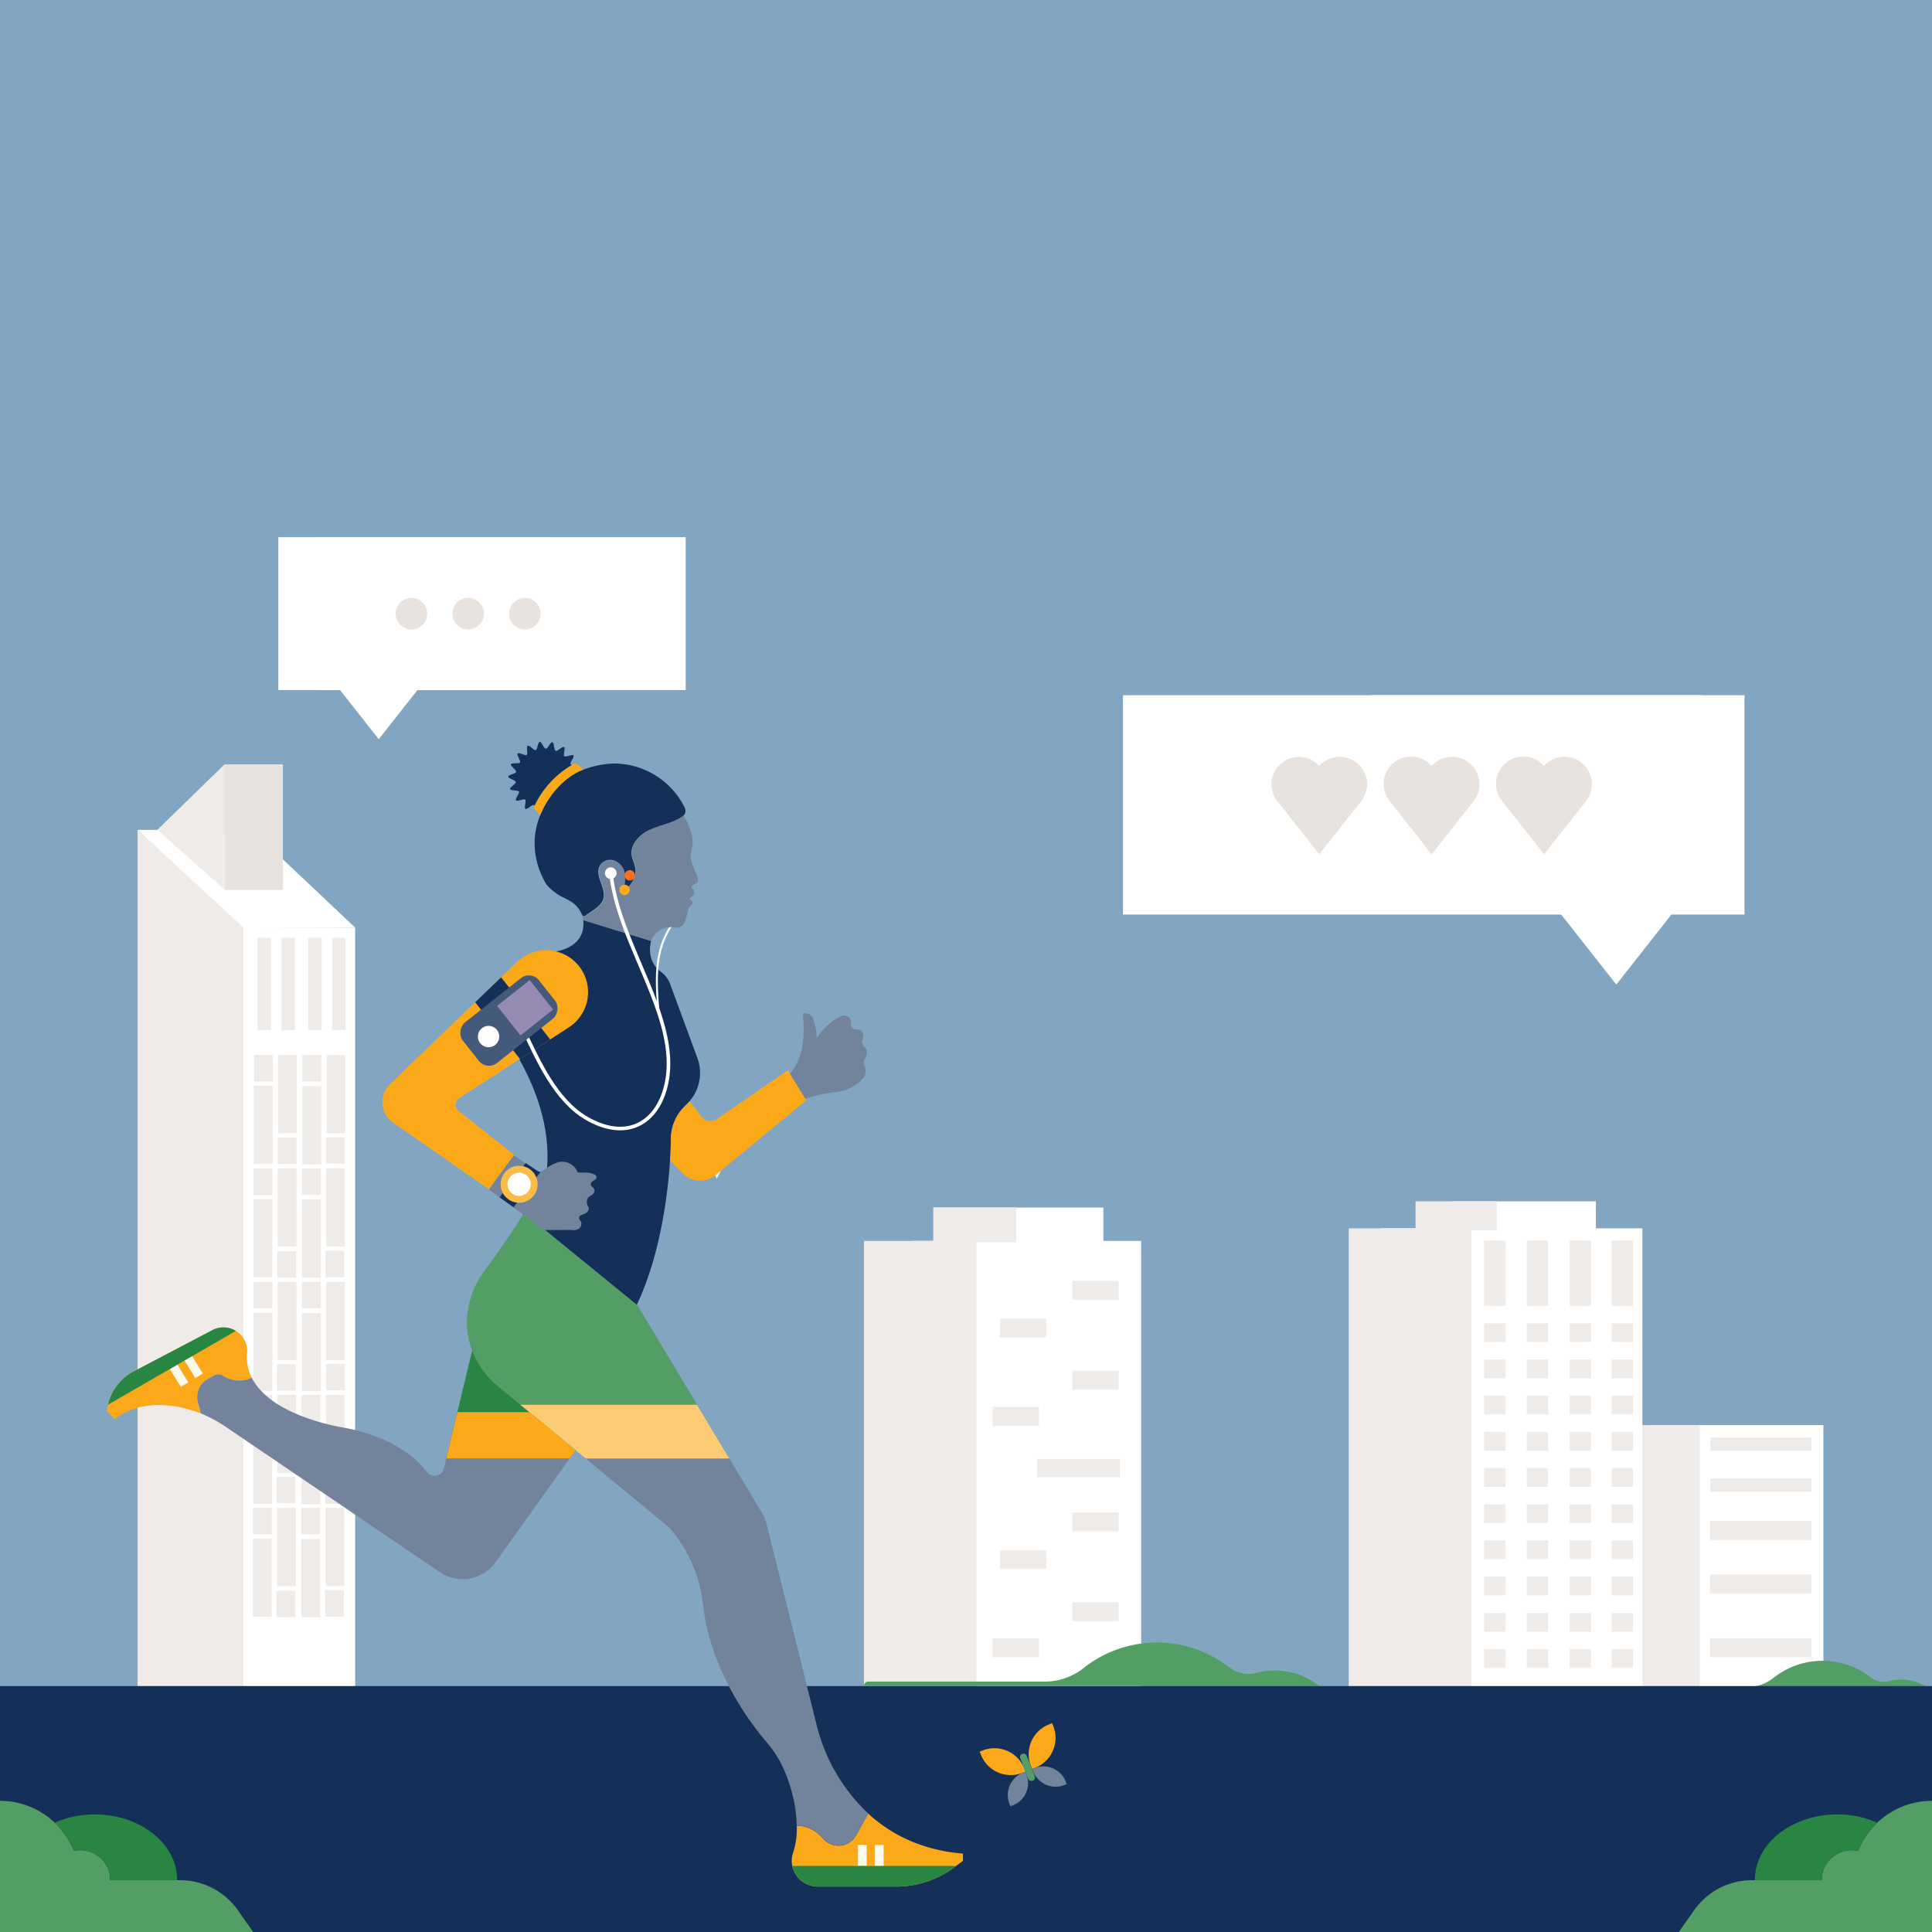 <?xml version="1.0" encoding="UTF-8"?> <svg xmlns="http://www.w3.org/2000/svg" viewBox="0 0 540 540"><defs><style>.cls-1{fill:#82a6c2;}.cls-2,.cls-4{fill:#fff;}.cls-3{fill:#eeebe8;}.cls-4{opacity:0.45;}.cls-5{fill:#e8e3df;}.cls-6{fill:#539e65;}.cls-7{fill:#143059;}.cls-8{fill:#298642;}.cls-9{fill:#fba919;}.cls-10{fill:#72839b;}.cls-11{fill:#f2eeed;}.cls-12{fill:#f37024;}.cls-13{fill:#fdf9eb;}.cls-14{fill:#445a7a;}.cls-15{fill:#fbbb48;}.cls-16{fill:none;stroke:#fff;stroke-miterlimit:10;}.cls-17{fill:#988bb3;}.cls-18{fill:#fccc75;}</style></defs><g id="BG"><rect class="cls-1" width="540" height="540"></rect></g><g id="Illos"><rect class="cls-2" x="461.24" y="398.33" width="48.4" height="77.84"></rect><polygon class="cls-3" points="454 475.26 475.08 475.26 475.08 398.33 454.56 398.33 454 475.26"></polygon><rect class="cls-3" x="478.03" y="401.81" width="28.31" height="3.7"></rect><rect class="cls-3" x="478.03" y="413.25" width="28.31" height="3.7"></rect><rect class="cls-3" x="477.97" y="425.12" width="28.31" height="5.3"></rect><rect class="cls-3" x="477.97" y="440.1" width="28.31" height="5.3"></rect><rect class="cls-3" x="477.97" y="457.88" width="28.31" height="5.3"></rect><rect class="cls-4" x="384.09" y="417.26" width="54.82" height="4.62"></rect><rect class="cls-4" x="384.09" y="434.94" width="54.82" height="4.62"></rect><rect class="cls-4" x="384.09" y="451.44" width="54.82" height="4.62"></rect><rect class="cls-2" x="255.21" y="346.84" width="63.74" height="125.07"></rect><polygon class="cls-3" points="241.49 472.31 272.9 481.49 272.9 346.84 241.49 346.84 241.49 472.31"></polygon><rect class="cls-2" x="260.88" y="337.51" width="47.51" height="9.54"></rect><rect class="cls-3" x="260.89" y="337.51" width="23.14" height="9.68"></rect><rect class="cls-3" x="299.7" y="358.03" width="12.94" height="5.26"></rect><rect class="cls-3" x="279.48" y="368.55" width="12.94" height="5.26"></rect><rect class="cls-3" x="299.7" y="383.12" width="12.94" height="5.26"></rect><rect class="cls-3" x="277.46" y="393.23" width="12.94" height="5.26"></rect><rect class="cls-3" x="289.82" y="407.79" width="23.23" height="5.06"></rect><rect class="cls-3" x="299.7" y="422.75" width="12.94" height="5.26"></rect><rect class="cls-3" x="279.48" y="433.27" width="12.94" height="5.26"></rect><rect class="cls-3" x="299.7" y="447.84" width="12.94" height="5.26"></rect><rect class="cls-3" x="277.46" y="457.95" width="12.94" height="5.26"></rect><rect class="cls-2" x="385.78" y="343.32" width="73.27" height="129.1"></rect><rect class="cls-3" x="376.97" y="343.33" width="34.26" height="129.17"></rect><rect class="cls-2" x="405.92" y="335.78" width="40.13" height="8.13"></rect><rect class="cls-3" x="395.64" y="335.78" width="22.68" height="8.13"></rect><rect class="cls-3" x="414.84" y="346.77" width="5.97" height="18.21"></rect><rect class="cls-3" x="414.84" y="369.87" width="5.97" height="5.23"></rect><rect class="cls-3" x="414.84" y="379.98" width="5.97" height="5.23"></rect><rect class="cls-3" x="414.84" y="390.1" width="5.97" height="5.23"></rect><rect class="cls-3" x="414.84" y="400.22" width="5.97" height="5.23"></rect><rect class="cls-3" x="414.84" y="410.33" width="5.97" height="5.23"></rect><rect class="cls-3" x="414.84" y="420.45" width="5.97" height="5.23"></rect><rect class="cls-3" x="414.84" y="430.56" width="5.97" height="5.23"></rect><rect class="cls-3" x="414.84" y="440.68" width="5.97" height="5.23"></rect><rect class="cls-3" x="426.73" y="346.77" width="5.97" height="18.21"></rect><rect class="cls-3" x="426.73" y="369.87" width="5.97" height="5.23"></rect><rect class="cls-3" x="426.73" y="379.98" width="5.97" height="5.23"></rect><rect class="cls-3" x="426.73" y="390.1" width="5.97" height="5.23"></rect><rect class="cls-3" x="426.73" y="400.22" width="5.97" height="5.23"></rect><rect class="cls-3" x="426.73" y="410.33" width="5.97" height="5.23"></rect><rect class="cls-3" x="426.73" y="420.45" width="5.97" height="5.23"></rect><rect class="cls-3" x="426.73" y="430.56" width="5.97" height="5.23"></rect><rect class="cls-3" x="426.73" y="440.68" width="5.97" height="5.23"></rect><rect class="cls-3" x="438.71" y="346.77" width="5.97" height="18.21"></rect><rect class="cls-3" x="438.71" y="369.87" width="5.97" height="5.23"></rect><rect class="cls-3" x="438.71" y="379.98" width="5.97" height="5.23"></rect><rect class="cls-3" x="438.71" y="390.1" width="5.97" height="5.23"></rect><rect class="cls-3" x="438.71" y="400.22" width="5.97" height="5.23"></rect><rect class="cls-3" x="438.71" y="410.33" width="5.97" height="5.23"></rect><rect class="cls-3" x="438.71" y="420.45" width="5.97" height="5.23"></rect><rect class="cls-3" x="438.71" y="430.56" width="5.97" height="5.23"></rect><rect class="cls-3" x="438.71" y="440.68" width="5.97" height="5.23"></rect><rect class="cls-3" x="450.46" y="346.77" width="5.97" height="18.21"></rect><rect class="cls-3" x="450.46" y="369.87" width="5.97" height="5.23"></rect><rect class="cls-3" x="450.46" y="379.98" width="5.97" height="5.23"></rect><rect class="cls-3" x="450.46" y="390.1" width="5.97" height="5.23"></rect><rect class="cls-3" x="450.46" y="400.22" width="5.97" height="5.23"></rect><rect class="cls-3" x="450.46" y="410.33" width="5.97" height="5.23"></rect><rect class="cls-3" x="450.46" y="420.45" width="5.97" height="5.23"></rect><rect class="cls-3" x="450.46" y="430.56" width="5.97" height="5.23"></rect><rect class="cls-3" x="450.46" y="440.68" width="5.97" height="5.23"></rect><rect class="cls-3" x="414.84" y="450.83" width="5.97" height="5.23"></rect><rect class="cls-3" x="414.84" y="460.94" width="5.97" height="5.23"></rect><rect class="cls-3" x="426.73" y="450.83" width="5.97" height="5.23"></rect><rect class="cls-3" x="426.73" y="460.94" width="5.97" height="5.23"></rect><rect class="cls-3" x="438.71" y="450.83" width="5.97" height="5.23"></rect><rect class="cls-3" x="438.71" y="460.94" width="5.97" height="5.23"></rect><rect class="cls-3" x="450.46" y="450.83" width="5.97" height="5.23"></rect><rect class="cls-3" x="450.46" y="460.94" width="5.97" height="5.23"></rect><polygon class="cls-3" points="69.35 480.52 38.44 480.52 38.44 231.95 69.35 259.93 69.35 480.52"></polygon><polygon class="cls-2" points="99.28 259.28 68.05 259.28 38.45 231.95 70.33 231.95 99.28 259.28"></polygon><polygon class="cls-2" points="68.03 480.52 99.26 480.61 99.26 259.28 68.03 259.19 68.03 480.52"></polygon><path class="cls-5" d="M62.84,248.74H79.06a0,0,0,0,0,0-.05V213.64a0,0,0,0,0,0,0H62.84Z"></path><polygon class="cls-3" points="62.84 213.55 62.84 248.69 43.97 231.95 62.84 213.55"></polygon><path class="cls-3" d="M92.82,287.91h3.74a.05.05,0,0,0,0-.05V262.14s0,0,0,0H92.82s0,0,0,0v25.72S92.8,287.91,92.82,287.91Z"></path><path class="cls-3" d="M86.11,287.91h3.74a0,0,0,0,0,.05-.05V262.14a0,0,0,0,0-.05,0H86.11a0,0,0,0,0,0,0v25.72A0,0,0,0,0,86.11,287.91Z"></path><path class="cls-3" d="M78.69,287.91h3.74a0,0,0,0,0,0-.05V262.14a0,0,0,0,0,0,0H78.69a0,0,0,0,0,0,0v25.72A0,0,0,0,0,78.69,287.91Z"></path><path class="cls-3" d="M72,287.91h3.74a0,0,0,0,0,0-.05V262.14a0,0,0,0,0,0,0H72a0,0,0,0,0,0,0v25.72A0,0,0,0,0,72,287.91Z"></path><path class="cls-3" d="M91.4,316.74h5a.12.12,0,0,0,.12-.12V295a.12.12,0,0,0-.12-.12h-5a.12.12,0,0,0-.11.12v21.61A.11.11,0,0,0,91.4,316.74Z"></path><path class="cls-3" d="M77.86,316.74h5a.12.12,0,0,0,.12-.12V295a.13.13,0,0,0-.12-.12h-5a.12.12,0,0,0-.12.12v21.61A.12.12,0,0,0,77.86,316.74Z"></path><path class="cls-3" d="M84.63,325.44h5a.12.12,0,0,0,.12-.12v-21.6a.12.12,0,0,0-.12-.12h-5a.12.12,0,0,0-.12.12v21.6A.12.12,0,0,0,84.63,325.44Z"></path><path class="cls-3" d="M84.63,302.27h5a.12.12,0,0,0,.12-.12V295a.12.12,0,0,0-.12-.12h-5a.13.13,0,0,0-.12.12v7.14A.12.12,0,0,0,84.63,302.27Z"></path><path class="cls-3" d="M71.14,302.27h5a.12.12,0,0,0,.12-.12V295a.12.12,0,0,0-.12-.12h-5A.12.12,0,0,0,71,295v7.14A.11.11,0,0,0,71.14,302.27Z"></path><path class="cls-3" d="M71.09,325.33h5a.12.12,0,0,0,.12-.12v-21.6a.12.12,0,0,0-.12-.12h-5a.12.12,0,0,0-.12.12v21.6A.12.12,0,0,0,71.09,325.33Z"></path><path class="cls-3" d="M91.29,348.42h5a.12.12,0,0,0,.12-.12V326.69a.12.12,0,0,0-.12-.12h-5a.12.12,0,0,0-.11.12V348.3A.11.11,0,0,0,91.29,348.42Z"></path><path class="cls-3" d="M77.75,348.42h5a.12.12,0,0,0,.12-.12V326.69a.13.13,0,0,0-.12-.12h-5a.12.12,0,0,0-.12.12V348.3A.12.12,0,0,0,77.75,348.42Z"></path><path class="cls-3" d="M84.52,357.12h5a.12.12,0,0,0,.12-.12V335.4a.12.12,0,0,0-.12-.12h-5a.12.12,0,0,0-.12.12V357A.12.12,0,0,0,84.52,357.12Z"></path><path class="cls-3" d="M84.52,334h5a.12.12,0,0,0,.12-.12v-7.14a.12.12,0,0,0-.12-.12h-5a.13.13,0,0,0-.12.12v7.14A.12.12,0,0,0,84.52,334Z"></path><path class="cls-3" d="M71,334h5a.12.12,0,0,0,.12-.12v-7.14a.12.12,0,0,0-.12-.12H71a.12.12,0,0,0-.12.12v7.14A.11.11,0,0,0,71,334Z"></path><path class="cls-3" d="M71,357h5a.13.13,0,0,0,.12-.12v-21.6a.12.12,0,0,0-.12-.12H71a.12.12,0,0,0-.12.12v21.6A.12.12,0,0,0,71,357Z"></path><path class="cls-3" d="M91.29,380.15h5a.12.12,0,0,0,.12-.12V358.42a.11.11,0,0,0-.12-.11h-5a.11.11,0,0,0-.11.11V380A.11.11,0,0,0,91.29,380.15Z"></path><path class="cls-3" d="M77.75,380.15h5a.12.12,0,0,0,.12-.12V358.42a.12.12,0,0,0-.12-.11h-5a.11.11,0,0,0-.12.11V380A.12.12,0,0,0,77.75,380.15Z"></path><path class="cls-3" d="M84.52,388.85h5a.12.12,0,0,0,.12-.12v-21.6a.12.12,0,0,0-.12-.12h-5a.13.13,0,0,0-.12.12v21.6A.12.12,0,0,0,84.52,388.85Z"></path><path class="cls-3" d="M84.52,365.68h5a.12.12,0,0,0,.12-.12v-7.14a.11.11,0,0,0-.12-.11h-5a.12.12,0,0,0-.12.11v7.14A.12.12,0,0,0,84.52,365.68Z"></path><path class="cls-3" d="M71,365.68h5a.12.12,0,0,0,.12-.12v-7.14a.11.11,0,0,0-.12-.11H71a.11.11,0,0,0-.12.11v7.14A.11.11,0,0,0,71,365.68Z"></path><path class="cls-3" d="M71,388.74h5a.12.12,0,0,0,.12-.12V367a.12.12,0,0,0-.12-.12H71a.12.12,0,0,0-.12.12v21.6A.12.12,0,0,0,71,388.74Z"></path><path class="cls-3" d="M91.18,411.72h5a.12.12,0,0,0,.12-.12V390a.12.12,0,0,0-.12-.12h-5a.13.13,0,0,0-.12.12V411.6A.13.13,0,0,0,91.18,411.72Z"></path><path class="cls-3" d="M77.64,411.72h5a.12.12,0,0,0,.12-.12V390a.13.13,0,0,0-.12-.12h-5a.12.12,0,0,0-.12.12V411.6A.12.12,0,0,0,77.64,411.72Z"></path><path class="cls-3" d="M84.41,420.42h5a.12.12,0,0,0,.12-.12V398.7a.12.12,0,0,0-.12-.12h-5a.12.12,0,0,0-.12.12v21.6A.12.12,0,0,0,84.41,420.42Z"></path><path class="cls-3" d="M84.41,397.25h5a.12.12,0,0,0,.12-.12V390a.12.12,0,0,0-.12-.12h-5a.13.13,0,0,0-.12.12v7.14A.12.12,0,0,0,84.41,397.25Z"></path><path class="cls-3" d="M70.92,397.25h5a.12.12,0,0,0,.12-.12V390a.12.12,0,0,0-.12-.12h-5a.12.12,0,0,0-.12.12v7.14A.11.11,0,0,0,70.92,397.25Z"></path><path class="cls-3" d="M70.87,420.31h5a.12.12,0,0,0,.12-.12v-21.6a.12.12,0,0,0-.12-.12h-5a.12.12,0,0,0-.12.12v21.6A.12.12,0,0,0,70.87,420.31Z"></path><path class="cls-3" d="M91.11,443.3h5a.12.12,0,0,0,.12-.12v-21.6a.12.12,0,0,0-.12-.12h-5a.12.12,0,0,0-.12.12v21.6A.12.12,0,0,0,91.11,443.3Z"></path><path class="cls-3" d="M77.57,443.3h5a.12.12,0,0,0,.12-.12v-21.6a.12.12,0,0,0-.12-.12h-5a.12.12,0,0,0-.12.12v21.6A.12.12,0,0,0,77.57,443.3Z"></path><path class="cls-3" d="M84.34,452h5a.13.13,0,0,0,.12-.12v-21.6a.12.12,0,0,0-.12-.12h-5a.12.12,0,0,0-.12.12v21.6A.12.12,0,0,0,84.34,452Z"></path><path class="cls-3" d="M84.34,428.84h5a.13.13,0,0,0,.12-.12v-7.14a.12.12,0,0,0-.12-.12h-5a.12.12,0,0,0-.12.12v7.14A.12.12,0,0,0,84.34,428.84Z"></path><path class="cls-3" d="M70.84,428.84h5a.12.12,0,0,0,.12-.12v-7.14a.12.12,0,0,0-.12-.12h-5a.12.12,0,0,0-.12.12v7.14A.12.12,0,0,0,70.84,428.84Z"></path><path class="cls-3" d="M70.8,451.9h5a.12.12,0,0,0,.12-.12V430.17a.12.12,0,0,0-.12-.12h-5a.12.12,0,0,0-.12.12v21.61A.12.12,0,0,0,70.8,451.9Z"></path><path class="cls-3" d="M77.45,420.17h5a.12.12,0,0,0,.12-.12v-7.14a.13.13,0,0,0-.12-.12h-5a.12.12,0,0,0-.12.12v7.14A.12.12,0,0,0,77.45,420.17Z"></path><path class="cls-3" d="M77.38,452h5a.13.13,0,0,0,.12-.12v-7.14a.12.12,0,0,0-.12-.12h-5a.12.12,0,0,0-.12.12v7.14A.12.12,0,0,0,77.38,452Z"></path><path class="cls-3" d="M91,420.32h5a.12.12,0,0,0,.12-.12v-7.14a.12.12,0,0,0-.12-.12H91a.12.12,0,0,0-.12.12v7.14A.13.13,0,0,0,91,420.32Z"></path><path class="cls-3" d="M91,451.83h5a.12.12,0,0,0,.12-.12v-7.14a.13.13,0,0,0-.12-.12H91a.12.12,0,0,0-.12.12v7.14A.12.12,0,0,0,91,451.83Z"></path><path class="cls-3" d="M91.3,388.58h5a.12.12,0,0,0,.12-.11v-7.14a.12.12,0,0,0-.12-.12h-5a.12.12,0,0,0-.12.12v7.14A.11.11,0,0,0,91.3,388.58Z"></path><path class="cls-3" d="M77.53,388.69h5a.11.11,0,0,0,.12-.11v-7.14a.12.12,0,0,0-.12-.12h-5a.12.12,0,0,0-.12.12v7.14A.11.11,0,0,0,77.53,388.69Z"></path><path class="cls-3" d="M77.64,357.07h5a.12.12,0,0,0,.12-.12v-7.14a.12.12,0,0,0-.12-.12h-5a.12.12,0,0,0-.12.12V357A.12.12,0,0,0,77.64,357.07Z"></path><path class="cls-3" d="M91.08,357h5a.12.12,0,0,0,.12-.12V349.7a.13.13,0,0,0-.12-.12h-5a.12.12,0,0,0-.12.12v7.14A.12.12,0,0,0,91.08,357Z"></path><path class="cls-3" d="M91.3,325.23h5a.13.13,0,0,0,.12-.12V318a.12.12,0,0,0-.12-.12h-5a.12.12,0,0,0-.12.12v7.14A.12.12,0,0,0,91.3,325.23Z"></path><path class="cls-3" d="M77.75,325.34h5a.12.12,0,0,0,.12-.12v-7.14a.12.12,0,0,0-.12-.12h-5a.12.12,0,0,0-.12.12v7.14A.12.12,0,0,0,77.75,325.34Z"></path><path class="cls-6" d="M356.32,466.91a19.74,19.74,0,0,0-5.07.66,8.71,8.71,0,0,1-7.58-1.49,33,33,0,0,0-40.72.08A17.42,17.42,0,0,1,292.14,470H242.73a1.25,1.25,0,0,0-1.24,1.24H368.72A19.74,19.74,0,0,0,356.32,466.91Z"></path><path class="cls-6" d="M531.39,469.44a13.36,13.36,0,0,0-3.37.43,5.83,5.83,0,0,1-5.08-1,22,22,0,0,0-27.25.11,11.48,11.48,0,0,1-7.15,2.52H478v.83h61.63A13.2,13.2,0,0,0,531.39,469.44Z"></path><rect class="cls-7" y="471.26" width="540" height="68.74"></rect><path class="cls-6" d="M540,503.34a22.19,22.19,0,0,0-20.63,14,8.38,8.38,0,0,0-10.2,8.19H489.65a19.7,19.7,0,0,0-16.11,8.35L469.23,540H540Z"></path><path class="cls-8" d="M509.17,525.54a8.38,8.38,0,0,1,10.2-8.19,22.11,22.11,0,0,1,5.34-7.9,27.67,27.67,0,0,0-11.2-2.31c-12.68,0-23,8.15-23,18.2,0,.07,0,.13,0,.2Z"></path><path class="cls-6" d="M0,503.34a22.19,22.19,0,0,1,20.63,14,8.38,8.38,0,0,1,10.2,8.19H50.35a19.7,19.7,0,0,1,16.11,8.35L70.77,540H0Z"></path><path class="cls-8" d="M30.83,525.54a8.38,8.38,0,0,0-10.2-8.19,22.11,22.11,0,0,0-5.34-7.9,27.67,27.67,0,0,1,11.2-2.31c12.68,0,23,8.15,23,18.2,0,.07,0,.13,0,.2Z"></path><path class="cls-9" d="M275.31,487.43h.93a8.95,8.95,0,0,1,8.95,8.95v.93a0,0,0,0,1,0,0h-.93a8.95,8.95,0,0,1-8.95-8.95v-.93A0,0,0,0,1,275.31,487.43Z" transform="translate(-160.16 135.99) rotate(-21.37)"></path><path class="cls-9" d="M295.26,483.12h.93a0,0,0,0,1,0,0v.93a8.95,8.95,0,0,1-8.95,8.95h-.93a0,0,0,0,1,0,0v-.93A8.95,8.95,0,0,1,295.26,483.12Z" transform="translate(740.34 836.41) rotate(158.63)"></path><path class="cls-10" d="M289.56,492.84h.71A6.76,6.76,0,0,1,297,499.6v.71a0,0,0,0,1,0,0h-.71a6.76,6.76,0,0,1-6.76-6.76v-.71A0,0,0,0,1,289.56,492.84Z" transform="translate(747.38 852.12) rotate(158.63)"></path><path class="cls-10" d="M287.56,496.27h.71a0,0,0,0,1,0,0V497a6.76,6.76,0,0,1-6.76,6.76h-.71a0,0,0,0,1,0,0V503A6.76,6.76,0,0,1,287.56,496.27Z" transform="translate(-162.65 138.07) rotate(-21.37)"></path><rect class="cls-6" x="286.24" y="489.94" width="1.94" height="8.03" rx="0.88" transform="translate(-160.26 138.63) rotate(-21.37)"></rect><polygon class="cls-11" points="194.68 319.38 200.38 329.42 205.46 319.38 194.68 319.38"></polygon><path class="cls-7" d="M155.37,265.93c4.34-.76,8.25-3.36,7.64-8.8L182,263s-1.64,5.1,2.5,8.47h0a7.29,7.29,0,0,1,2.8,3.56l7.63,20.71a12.08,12.08,0,0,1-3,12.89l-.43.42a12.94,12.94,0,0,0-4,9.58s0,26.05-9.55,46.14l-29.49-24.06s12.78-17.58-4.4-46.54"></path><path class="cls-9" d="M154.25,265.71a11.73,11.73,0,0,0-9.73,3.16L109,303a7,7,0,0,0,.85,10.75l26.79,18.65,7.08-9.58-15.55-12.33a2.19,2.19,0,0,1,.17-3.55L159,287.15a11.71,11.71,0,0,0-4.74-21.44Z"></path><path class="cls-9" d="M29.88,394.43l2.18,2.19c5.74-4.36,12.6-4.4,18.07-3.33a33,33,0,0,1,6,1.8l-.84-3a5.82,5.82,0,0,1,2.7-6.6l1.77-1a2.49,2.49,0,0,1,2.59.07h0a8.17,8.17,0,0,0,8,.52h0A13.1,13.1,0,0,1,69,378.76h0a6.94,6.94,0,0,0,0-2.36,6.65,6.65,0,0,0-9.63-4.62L37.41,383.3A14.25,14.25,0,0,0,29.88,394.43Z"></path><path class="cls-10" d="M163.85,399.82,143.45,376a20.15,20.15,0,0,1-4.41-9.09L133.57,371,124,410.7a2.66,2.66,0,0,1-4.62.74c-5-6.42-12.73-9.71-18.67-11.37-1.62-.45-3.26-.79-4.92-1.09-4.57-.8-20.62-4.28-25.42-13.93a8.17,8.17,0,0,1-8-.52,2.49,2.49,0,0,0-2.59-.07l-1.77,1a5.82,5.82,0,0,0-2.7,6.6l.84,3h0a37.07,37.07,0,0,1,6.8,3.64l60,40.72a11.33,11.33,0,0,0,15.58-2.8l25.83-36.16Z"></path><path class="cls-9" d="M225.35,307.55l-5.11-8.45L200.05,313a3.23,3.23,0,0,1-4-.91l-3.3-4.26a10.46,10.46,0,0,1-.79.84l-.43.42a12.94,12.94,0,0,0-4,9.58s0,2.14-.23,5.64l3.26,3.47a7,7,0,0,0,10,.2Z"></path><path class="cls-7" d="M171.58,213.4a26.42,26.42,0,0,0-8.84,1.84c-6.47,2.47-13.31,11.22-13.31,20.31a22,22,0,0,0,3.43,11.84,15.84,15.84,0,0,0,2.87,2.48c2.64,1.76,5.28,1.87,7.09,6.09l.56.15c1.69-1.35,4.18-2.46,5.09-4.48,1.4-3.14-2.71-7-.67-9.92a3.4,3.4,0,0,1,5-.52c2.65,2.23,2.13,5.85.74,8.61,2.32-1.71,4.46-4.32,4-7.17-.18-1.23-.83-2.35-1-3.58-.41-2.89,1.92-5.51,4.52-6.84s5.56-1.81,8.18-3.1a10.42,10.42,0,0,0,1.56-.94,1.9,1.9,0,0,0,.61-2.38A22.13,22.13,0,0,0,171.58,213.4Z"></path><path class="cls-10" d="M194.84,246.65c.46-.52.18-1.32-.05-2-.14-.39-1.74-3.71-1.75-5.15a17.25,17.25,0,0,1,.5-3.18c.43-2.5-1-5.84-2.47-8.37l-.22.19a10.42,10.42,0,0,1-1.56.94q-.42.21-.87.39l0,.09v-.06h0l-.68.26h0l-.12.05h0l-.89.31h0l0,0h0l-2.32.76h0l-.23.08-.71.25-.33.12c-.23.08-.45.17-.68.27l-.3.12h0c-.32.14-.64.28-.95.44-2.6,1.33-4.93,3.95-4.52,6.84.18,1.23.83,2.35,1,3.58.44,2.85-1.7,5.46-4,7.17l.18-.39c.15-.32.29-.68.43-1.07l0-.05v0s0-.1.05-.15v0a1.87,1.87,0,0,0,.07-.22,4.05,4.05,0,0,0,.12-.47,1.83,1.83,0,0,0,.06-.25l.06-.27h0c0-.08,0-.16,0-.25s0-.17,0-.26a2.46,2.46,0,0,0,0-.28h0a1.94,1.94,0,0,0,0-.24c0-.11,0-.22,0-.33v-.34c0-.08,0-.16,0-.24a.41.41,0,0,0,0-.11,1.49,1.49,0,0,0,0-.21.52.52,0,0,0,0-.11l0-.2a1.18,1.18,0,0,0,0-.2c0-.11-.05-.21-.08-.32h0c0-.06,0-.12-.05-.17l0-.08a3.25,3.25,0,0,0-.15-.4l0-.08c-.06-.13-.13-.26-.2-.39l-.1-.15a3.21,3.21,0,0,0-.19-.31l-.12-.15-.25-.3-.12-.13s0,0,0,0-.24-.24-.38-.36h0a5.48,5.48,0,0,0-.49-.35l-.07,0q-.25-.13-.51-.24l-.09,0a3.39,3.39,0,0,0-.52-.15h-.09a5.14,5.14,0,0,0-.55-.06h0l-.37,0-.12,0-.25,0-.13,0-.22.07-.14,0-.21.08-.13.07-.2.11-.13.09-.18.14-.12.09-.18.19-.09.09a2.6,2.6,0,0,0-.25.31,3,3,0,0,0-.46,1c0,.05,0,.1,0,.15a2.57,2.57,0,0,0-.06.4s0,.06,0,.1,0,.26,0,.4h0l0,.41s0,.07,0,.11,0,.27.06.4h0l.15.63a1,1,0,0,1,.05.16c0,.05,0,.11.05.16.09.32.21.65.32,1l.33,1h0c0,.11.07.22.11.32h0a5.27,5.27,0,0,1,.13,3.74c-.06.13-.13.25-.2.38h0l0,.05h0c-.07.12-.15.24-.23.36h0l-.06.08h0a6.75,6.75,0,0,1-.56.64l0,0h0l-.26.24h0l-.07.06h0l-.2.17h0l-.14.11h0l-.22.17h0l-.08.05h0l-.3.23h0l-.41.29h0l-.71.49-.44.29h0l-.52.37h0l-.56.43h0L163,256l-.16,0h-.06v0h0l.21,1.21L182,263a5.68,5.68,0,0,1,6.5-3.73,2.64,2.64,0,0,0,3.06-2.09,25.85,25.85,0,0,0,.82-3c0-.46.46-.78.79-1.1s.6-.88.28-1.21-.51-.24-.63-.48c-.21-.43.45-.73.84-1a1.18,1.18,0,0,0,.26-1.52c-.22-.33-.6-.58-.61-1C193.29,247.22,194.38,247.17,194.84,246.65Z"></path><circle class="cls-2" cx="170.71" cy="244.05" r="1.63"></circle><circle class="cls-9" cx="174.56" cy="248.72" r="1.46"></circle><circle class="cls-12" cx="176.02" cy="244.66" r="1.46"></circle><polygon class="cls-7" points="140.06 273.16 132.81 280.14 145.34 295.99 153.79 290.52 140.06 273.16"></polygon><rect class="cls-13" x="52.9" y="379.09" width="2.45" height="5.86" transform="translate(299.87 679.49) rotate(148.5)"></rect><rect class="cls-13" x="48.86" y="381.57" width="2.45" height="5.86" transform="translate(293.67 686.19) rotate(148.5)"></rect><path class="cls-8" d="M65.91,372a6.52,6.52,0,0,0-2.28-.88,6.7,6.7,0,0,0-4.3.66L37.41,383.3a14.27,14.27,0,0,0-7.23,9.33Z"></path><path class="cls-9" d="M162.74,215.24l.24-.07-1.35-1.35a1.18,1.18,0,0,0-1.39-.21,26.11,26.11,0,0,0-11.14,12.21l1.93,1.93C153.44,221.84,158.18,217,162.74,215.24Z"></path><path class="cls-7" d="M149.38,225.23a26.26,26.26,0,0,1,10.48-11.42.56.56,0,0,1-.38-.21c-.25-.47,1.14-2,.81-2.43s-2.16.55-2.56.2.39-2.29-.07-2.57-1.84,1.26-2.34,1.06-.41-2.28-.94-2.39-1.29,1.82-1.83,1.8-1.17-2-1.7-1.92-.61,2.15-1.11,2.31-1.79-1.47-2.26-1.22.17,2.23-.25,2.55-2.18-.77-2.54-.37.92,2,.64,2.48-2.31,0-2.52.52,1.56,1.59,1.45,2.12-2.17.8-2.18,1.34,2,.95,2.08,1.49-1.75,1.51-1.59,2,2.22.23,2.47.69-1.14,2-.81,2.44,2.16-.56,2.56-.2-.39,2.28.07,2.57,1.84-1.26,2.33-1.06A.4.4,0,0,1,149.38,225.23Z"></path><path class="cls-10" d="M242.27,294.66a2.18,2.18,0,0,0-.62-2.07l-.16-.15a1.72,1.72,0,0,1-.38-1.91,2.89,2.89,0,0,0,.22-.78,1.8,1.8,0,0,0-1.52-2l-1.07-.15a1.08,1.08,0,0,1-.9-1.23,2,2,0,0,0-2.12-2.54c-4.39,1.49-7.45,6.31-7.45,6.31a17.14,17.14,0,0,0-1-5.4A2.37,2.37,0,0,0,225,283.2a.57.57,0,0,0-.56.62c.87,9.16-1.51,13.91-3.63,16.27l4.26,7a43.53,43.53,0,0,1,8.68-1.87,11.84,11.84,0,0,0,7-3.33l.5-.54a3,3,0,0,0,.41-3.34l0-.07a2,2,0,0,1,.08-1.93A4.75,4.75,0,0,0,242.27,294.66Z"></path><path class="cls-10" d="M165.58,330.21c.27-.2.58-.33.83-.55a.83.83,0,0,0,.29-.89.88.88,0,0,0-.36-.38,5,5,0,0,0-2.6-.64c-.5,0-1,0-1.52-.05h-.73a4.72,4.72,0,0,0-4.27-3c-1.8,0-3.52,1.15-5.2,2.25l-1.06.69a2,2,0,0,1-.26-.06,3.7,3.7,0,0,1-.94-.45L146.7,325l-3.07-2.11-3.49,4.79-3.49,4.79,7.69,5.66,7.7,5.65h5.89c.55,0,1.11-.05,1.65,0a3.27,3.27,0,0,0,2.13-.29,1.66,1.66,0,0,0,.63-2.11c-.17-.29-.46-.54-.49-.88a.93.93,0,0,1,.53-.84,10.14,10.14,0,0,1,1-.39,2.48,2.48,0,0,0,.88-.69,1.28,1.28,0,0,0,.3-.92,2,2,0,0,0-.21-.52,2.28,2.28,0,0,1,0-2.35c.48-.6,1.38-.79,1.7-1.48a1.16,1.16,0,0,0-.11-1.14c-.26-.37-.76-.6-.82-1.06A1,1,0,0,1,165.58,330.21Z"></path><path class="cls-7" d="M143.54,337.44l7.52-9.86a3.61,3.61,0,0,1-1.12-.49l-3-2-7.31,9.56Z"></path><circle class="cls-14" cx="145.14" cy="330.9" r="4.66"></circle><path class="cls-3" d="M145.13,333.74a2.85,2.85,0,1,1,2.26-1.12,2.83,2.83,0,0,1-2.26,1.12Z"></path><circle class="cls-15" cx="145.1" cy="331.01" r="5.17"></circle><circle class="cls-2" cx="145.1" cy="331.01" r="3.25"></circle><path class="cls-16" d="M170.69,243.14c1,13.2,9.11,26.78,13.44,39.78,2.42,7.29,3.67,14.41,1.84,21.18-2.77,10.24-11.26,14.76-22.15,8.39-8.48-5-13.38-16-17.16-23.94"></path><rect class="cls-14" x="135" y="271.67" width="14.45" height="27.15" rx="3.61" transform="translate(277.75 -3.24) rotate(51.66)"></rect><rect class="cls-17" x="140.97" y="276.38" width="11.61" height="10.52" transform="translate(436.6 411.52) rotate(141.66)"></rect><circle class="cls-2" cx="136.56" cy="289.72" r="2.99"></circle><path class="cls-2" d="M187.7,259.07a5.11,5.11,0,0,0-.75.18c-4.16,6.94-3.95,14.13-3.18,23.46l.56,0C183.54,273.23,183.33,266,187.7,259.07Z"></path><path class="cls-9" d="M239.27,513a5.62,5.62,0,0,1-9,1.11l-.85-.9a9.25,9.25,0,0,0-6.73-2.89h0a20.9,20.9,0,0,1-1,7.47h0a7,7,0,0,0-.38,2.84,7.3,7.3,0,0,0,7.37,6.67h21.86a27,27,0,0,0,16.23-5.41l2.38-1.79v-2c-11.84-1-20.37-5.6-26.48-11.18Z"></path><path class="cls-10" d="M222.72,510.3h0a9.25,9.25,0,0,1,6.73,2.89l.85.9a5.62,5.62,0,0,0,9-1.11l3.42-6.06a50.5,50.5,0,0,1-14.27-24l-14.2-57a11.61,11.61,0,0,0-.95-2.5l-.33-.58-34.89-58.12a.2.2,0,0,0,0,.08l-25.76-21H152l-5.81-4.27c-3.78,6.26-10.23,15-10.23,15a24.86,24.86,0,0,0-5.43,14.92A23.17,23.17,0,0,0,139,387.33l48.06,39.61a39.28,39.28,0,0,1,9.4,21.28c2,18.27,12.73,32.78,17.76,38.66a30.84,30.84,0,0,1,5.17,8.38,41.57,41.57,0,0,1,3.3,15.06Z"></path><rect class="cls-13" x="239.8" y="515.67" width="2.45" height="5.86"></rect><rect class="cls-13" x="244.54" y="515.67" width="2.45" height="5.86"></rect><path class="cls-8" d="M221.46,521.54a7.36,7.36,0,0,0,7.24,5.74h21.86a27,27,0,0,0,16.23-5.41l.44-.33Z"></path><path class="cls-6" d="M178.05,364.69a.2.2,0,0,0,0,.08l-25.76-21H152l-5.81-4.27c-3.78,6.26-10.23,15-10.23,15a24.86,24.86,0,0,0-5.43,14.92A23.17,23.17,0,0,0,139,387.33l24.66,20.33h40.15Z"></path><path class="cls-8" d="M139,387.33a23.26,23.26,0,0,1-7-9.87l-7.31,30.2h34.53l1.65-2.32Z"></path><polygon class="cls-18" points="163.69 407.66 203.84 407.66 194.82 392.63 145.45 392.63 163.69 407.66"></polygon><polygon class="cls-9" points="147.97 394.7 127.84 394.7 124.7 407.66 159.23 407.66 160.88 405.34 147.97 394.7"></polygon><polygon class="cls-2" points="153.66 150.14 89.1 150.14 89.1 192.88 95.05 192.88 105.86 206.61 116.67 192.88 153.66 192.88 153.66 150.14"></polygon><polygon class="cls-2" points="77.8 150.14 134.73 150.14 191.65 150.14 191.65 171.51 191.65 192.87 134.73 192.87 77.8 192.87 77.8 150.14"></polygon><circle class="cls-5" cx="146.71" cy="171.52" r="4.41"></circle><circle class="cls-5" cx="130.85" cy="171.52" r="4.41"></circle><circle class="cls-5" cx="114.99" cy="171.52" r="4.41"></circle><polygon class="cls-2" points="383.3 194.32 475.76 194.32 475.76 255.52 467.24 255.52 451.76 275.19 436.28 255.52 383.3 255.52 383.3 194.32"></polygon><polygon class="cls-2" points="487.59 255.62 398.27 255.62 313.88 255.62 313.88 224.97 313.88 194.32 398.27 194.32 487.59 194.32 487.59 255.62"></polygon><path class="cls-5" d="M374.44,211.52a7.63,7.63,0,0,0-5.72,2.57A7.65,7.65,0,0,0,357,223.91l11.73,14.87,11.74-14.87a7.66,7.66,0,0,0-6-12.39Z"></path><path class="cls-5" d="M405.87,211.52a7.61,7.61,0,0,0-5.72,2.57,7.65,7.65,0,0,0-11.73,9.82l11.73,14.87,11.73-14.87a7.66,7.66,0,0,0-6-12.39Z"></path><path class="cls-5" d="M437.29,211.52a7.64,7.64,0,0,0-5.72,2.57,7.65,7.65,0,0,0-11.73,9.82l11.73,14.87,11.74-14.87a7.66,7.66,0,0,0-6-12.39Z"></path></g></svg> 